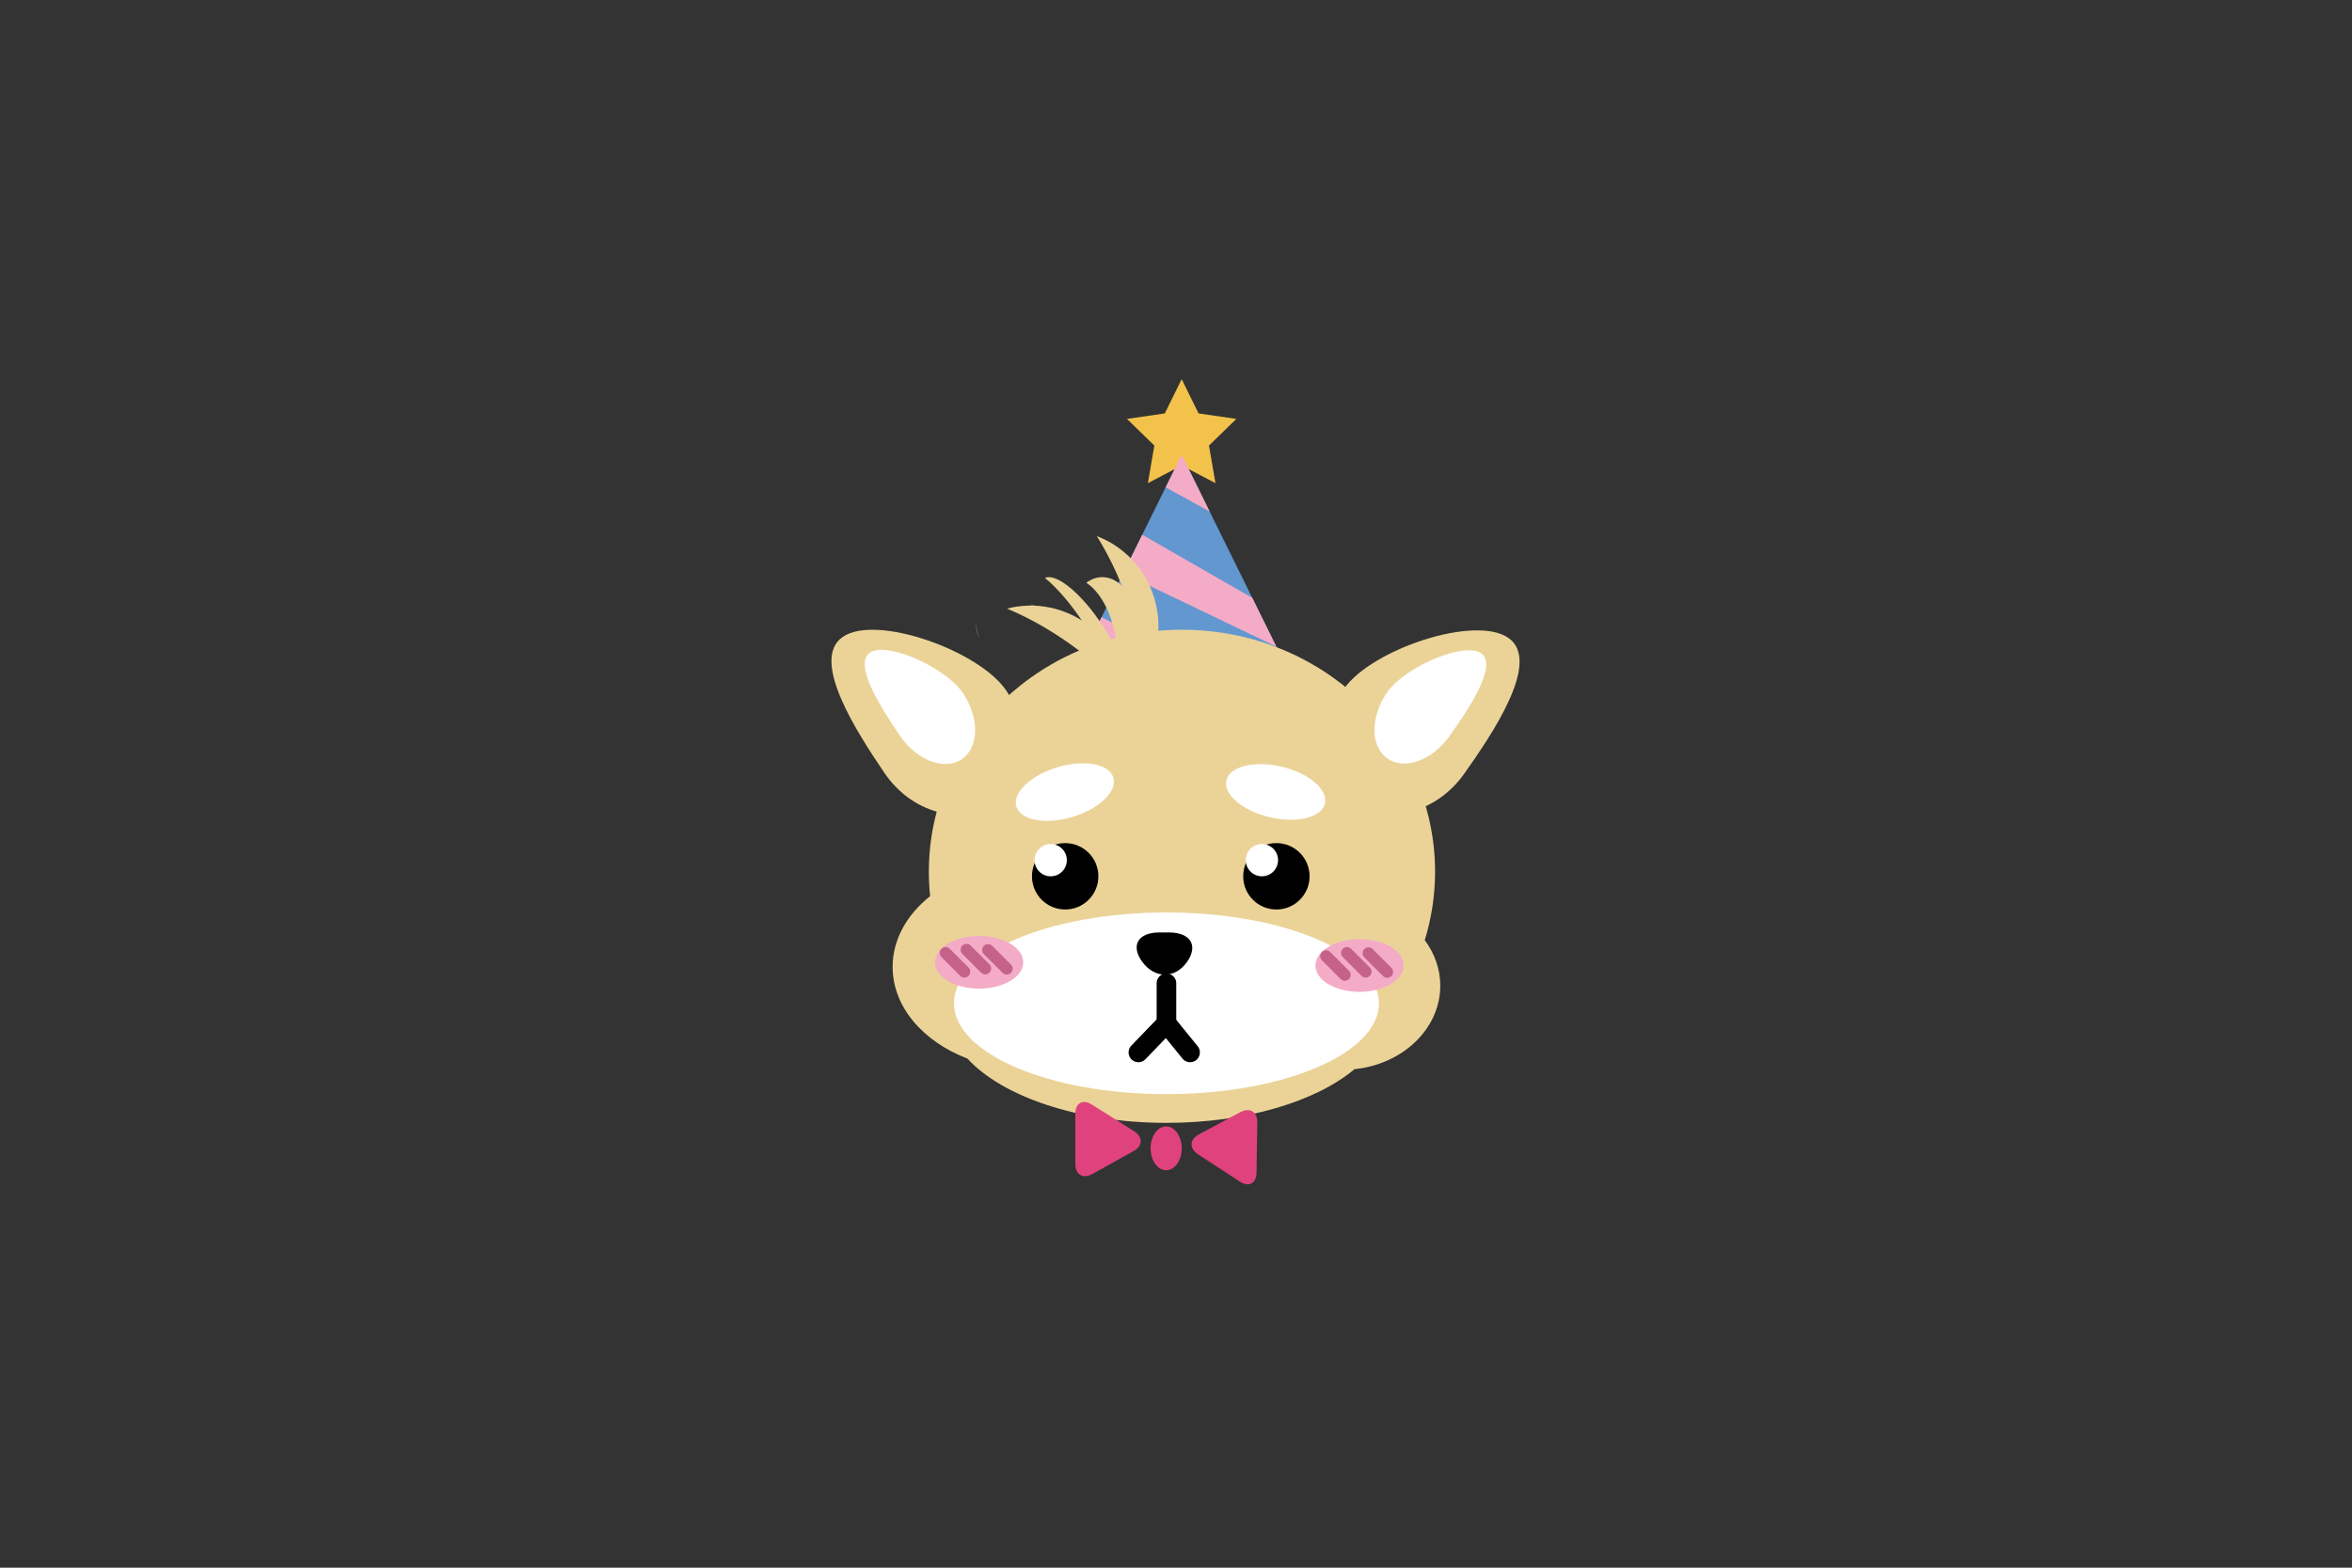 <?xml version="1.0" encoding="utf-8"?>
<!-- Generator: Adobe Illustrator 16.0.0, SVG Export Plug-In . SVG Version: 6.00 Build 0)  -->
<!DOCTYPE svg PUBLIC "-//W3C//DTD SVG 1.1//EN" "http://www.w3.org/Graphics/SVG/1.1/DTD/svg11.dtd">
<svg version="1.1" id="Layer_1" xmlns="http://www.w3.org/2000/svg" xmlns:xlink="http://www.w3.org/1999/xlink" x="0px" y="0px"
	 width="900px" height="600px" viewBox="0 0 600 400" enable-background="new 0 0 600 400" xml:space="preserve">
<rect x="0" y="0" width="600" height="400" fill="#333333" stroke="none"/>
<polygon fill="#6297D0" points="301.448,116.053 276.099,167.418 326.798,167.418 "/>
<polygon fill="#F2C24B" points="301.448,96.749 305.759,105.483 315.396,106.883 308.422,113.682 310.068,123.281 301.448,118.749 
	292.827,123.281 294.474,113.682 287.499,106.883 297.138,105.483 "/>
<polygon fill="#F4ABC6" points="286.546,146.249 291.391,136.433 319.463,152.555 325.604,165.001 "/>
<polygon fill="#F4ABC6" points="280.995,157.496 301.448,167.418 276.099,167.418 "/>
<polygon fill="#F4ABC6" points="297.356,124.345 308.582,130.508 301.448,116.053 "/>
<path fill="#EBD398" d="M367.416,251.509c0-4.28-1.457-8.266-3.958-11.614c1.704-5.537,2.634-11.393,2.634-17.457
	c0-34.109-28.908-61.761-64.57-61.761c-35.66,0-64.568,27.651-64.568,61.761c0,2.109,0.11,4.187,0.313,6.229
	c-5.917,4.705-9.552,11.049-9.552,18.034c0,10.215,7.761,19.061,19.086,23.402c8.865,9.681,28.263,16.4,50.782,16.4
	c20.357,0,38.171-5.49,47.953-13.697C357.855,271.547,367.416,262.494,367.416,251.509z"/>
<ellipse fill="#FFFFFF" cx="297.564" cy="255.994" rx="54.204" ry="23.178"/>
<g>
	<path fill="#EBD398" d="M281.196,147.262c-1.444,0-2.819,0.508-4.073,1.422c4.717,3.13,8.069,11.096,8.069,20.435
		c0,5.876-1.329,11.206-3.488,15.134c5.616-0.466,10.091-8.545,10.091-18.473C291.795,155.553,287.049,147.262,281.196,147.262z"/>
	<path fill="#EBD398" d="M286.462,178.665c-0.687,0.445-1.618,0.443-2.711,0.063c0.542-4.082-2.194-11.801-7.273-19.638
		c-3.196-4.931-6.728-8.994-9.892-11.624c2.927-1.342,9.452,4.058,14.851,12.389C287,168.437,289.25,176.858,286.462,178.665z"/>
	<path fill="#EBD398" d="M262.389,154.798c-0.284,0.373-0.149,1.036,0.332,1.912c3.418,0.676,10.418,4.629,17.854,10.281
		c4.679,3.556,8.661,7.124,11.363,10.059c0.732-1.733-4.82-7.779-12.724-13.786C271.071,157.075,263.539,153.285,262.389,154.798z"
		/>
</g>
<path fill="#EBD398" d="M248.759,158.948c0.172,1.011,0.401,2.023,0.706,3.031c0.093,0.31,0.197,0.613,0.301,0.917
	C249.397,161.571,249.063,160.255,248.759,158.948z"/>
<path fill="#EBD398" d="M279.795,136.79c3.62,5.747,6.825,12.773,9.187,20.605c1.525,5.057,2.572,10.029,3.166,14.745
	c3.332-5.628,4.379-12.662,2.311-19.521C292.168,145.02,286.571,139.35,279.795,136.79z"/>
<path fill="#EBD398" d="M256.896,155.29c6.276,2.597,12.952,6.479,19.407,11.505c4.167,3.245,7.896,6.697,11.106,10.203
	c-0.534-6.519-3.745-12.864-9.397-17.266C271.749,154.854,263.904,153.462,256.896,155.29z"/>
<polyline fill="none" stroke="#000000" stroke-width="5" stroke-linecap="round" stroke-miterlimit="10" points="290.406,268.527 
	297.564,261.1 303.593,268.527 "/>
<line fill="none" stroke="#000000" stroke-width="5" stroke-linecap="round" stroke-miterlimit="10" x1="297.564" y1="261.1" x2="297.564" y2="250.887"/>
<ellipse transform="matrix(-0.286 -0.958 0.958 -0.286 155.804 520.217)" fill="#FFFFFF" cx="271.736" cy="202.056" rx="6.623" ry="12.914"/>
<ellipse transform="matrix(0.229 -0.973 0.973 0.229 54.294 472.613)" fill="#FFFFFF" cx="325.599" cy="202.021" rx="6.622" ry="12.914"/>
<g>
	<ellipse fill="#F4ABC6" cx="249.766" cy="245.535" rx="11.258" ry="6.721"/>
	
		<line fill="none" stroke="#C5628A" stroke-width="3" stroke-linecap="round" stroke-miterlimit="10" x1="241.226" y1="243.146" x2="246.007" y2="247.927"/>
	
		<line fill="none" stroke="#C5628A" stroke-width="3" stroke-linecap="round" stroke-miterlimit="10" x1="252.05" y1="242.391" x2="256.831" y2="247.172"/>
	
		<line fill="none" stroke="#C5628A" stroke-width="3" stroke-linecap="round" stroke-miterlimit="10" x1="246.554" y1="242.324" x2="251.335" y2="247.105"/>
</g>
<g>
	<ellipse fill="#F4ABC6" cx="346.822" cy="246.357" rx="11.258" ry="6.719"/>
	
		<line fill="none" stroke="#C5628A" stroke-width="3" stroke-linecap="round" stroke-miterlimit="10" x1="338.283" y1="243.967" x2="343.062" y2="248.748"/>
	
		<line fill="none" stroke="#C5628A" stroke-width="3" stroke-linecap="round" stroke-miterlimit="10" x1="349.105" y1="243.213" x2="353.887" y2="247.993"/>
	
		<line fill="none" stroke="#C5628A" stroke-width="3" stroke-linecap="round" stroke-miterlimit="10" x1="343.611" y1="243.146" x2="348.393" y2="247.927"/>
</g>
<g>
	<path fill="#EBD398" d="M256.667,176.159c6.859,10.128,5.467,23.046-3.109,28.854c-8.577,5.81-21.089,2.307-27.949-7.821
		c-6.859-10.127-19.148-28.913-10.571-34.721C223.615,156.664,249.809,166.031,256.667,176.159z"/>
	<path fill="#FFFFFF" d="M245.603,176.771c-4.303-6.354-19.242-13.241-23.682-10.234c-4.44,3.007,3.302,14.769,7.605,21.123
		c4.303,6.354,11.39,9.066,15.83,6.06C249.795,190.712,249.906,183.124,245.603,176.771z"/>
</g>
<g>
	<path fill="#EBD398" d="M342.932,175.644c-7.07,10.015-5.949,23.001,2.502,29.006c8.452,6.008,21.037,2.761,28.106-7.253
		s19.751-28.595,11.299-34.602S350.001,165.631,342.932,175.644z"/>
	<path fill="#FFFFFF" d="M353.98,176.491c4.436-6.281,19.517-12.875,23.892-9.766c4.376,3.109-3.61,14.744-8.048,21.026
		c-4.436,6.282-11.577,8.853-15.952,5.744C349.497,190.386,349.545,182.773,353.98,176.491z"/>
</g>
<g>
	<circle cx="325.609" cy="223.591" r="8.47"/>
	<circle fill="#FFFFFF" cx="321.916" cy="219.474" r="4.118"/>
</g>
<g>
	<circle cx="271.728" cy="223.591" r="8.47"/>
	<circle fill="#FFFFFF" cx="268.034" cy="219.474" r="4.118"/>
</g>
<g>
	<path d="M295.741,237.92c-5.5,0-7.415,3.428-4.256,7.616c3.159,4.188,8.226,4.188,11.259,0c3.031-4.188,1.014-7.616-4.486-7.616
		H295.741z"/>
</g>
<g>
	<g>
		<g>
			<path fill="#E0427E" d="M278.544,281.84c-2.326-1.467-4.229-0.418-4.229,2.332v12.805c0,2.75,1.966,3.905,4.369,2.568
				l10.468-5.828c2.403-1.337,2.465-3.632,0.14-5.099L278.544,281.84z"/>
		</g>
		<g>
			<path fill="#E0427E" d="M316.279,301.48c2.304,1.502,4.223,0.48,4.265-2.269l0.194-12.804c0.041-2.749-1.906-3.936-4.329-2.635
				l-10.556,5.668c-2.422,1.302-2.521,3.596-0.217,5.098L316.279,301.48z"/>
		</g>
		<g>
			<ellipse fill="#E0427E" cx="297.494" cy="293.001" rx="3.973" ry="5.593"/>
		</g>
	</g>
</g>
</svg>
